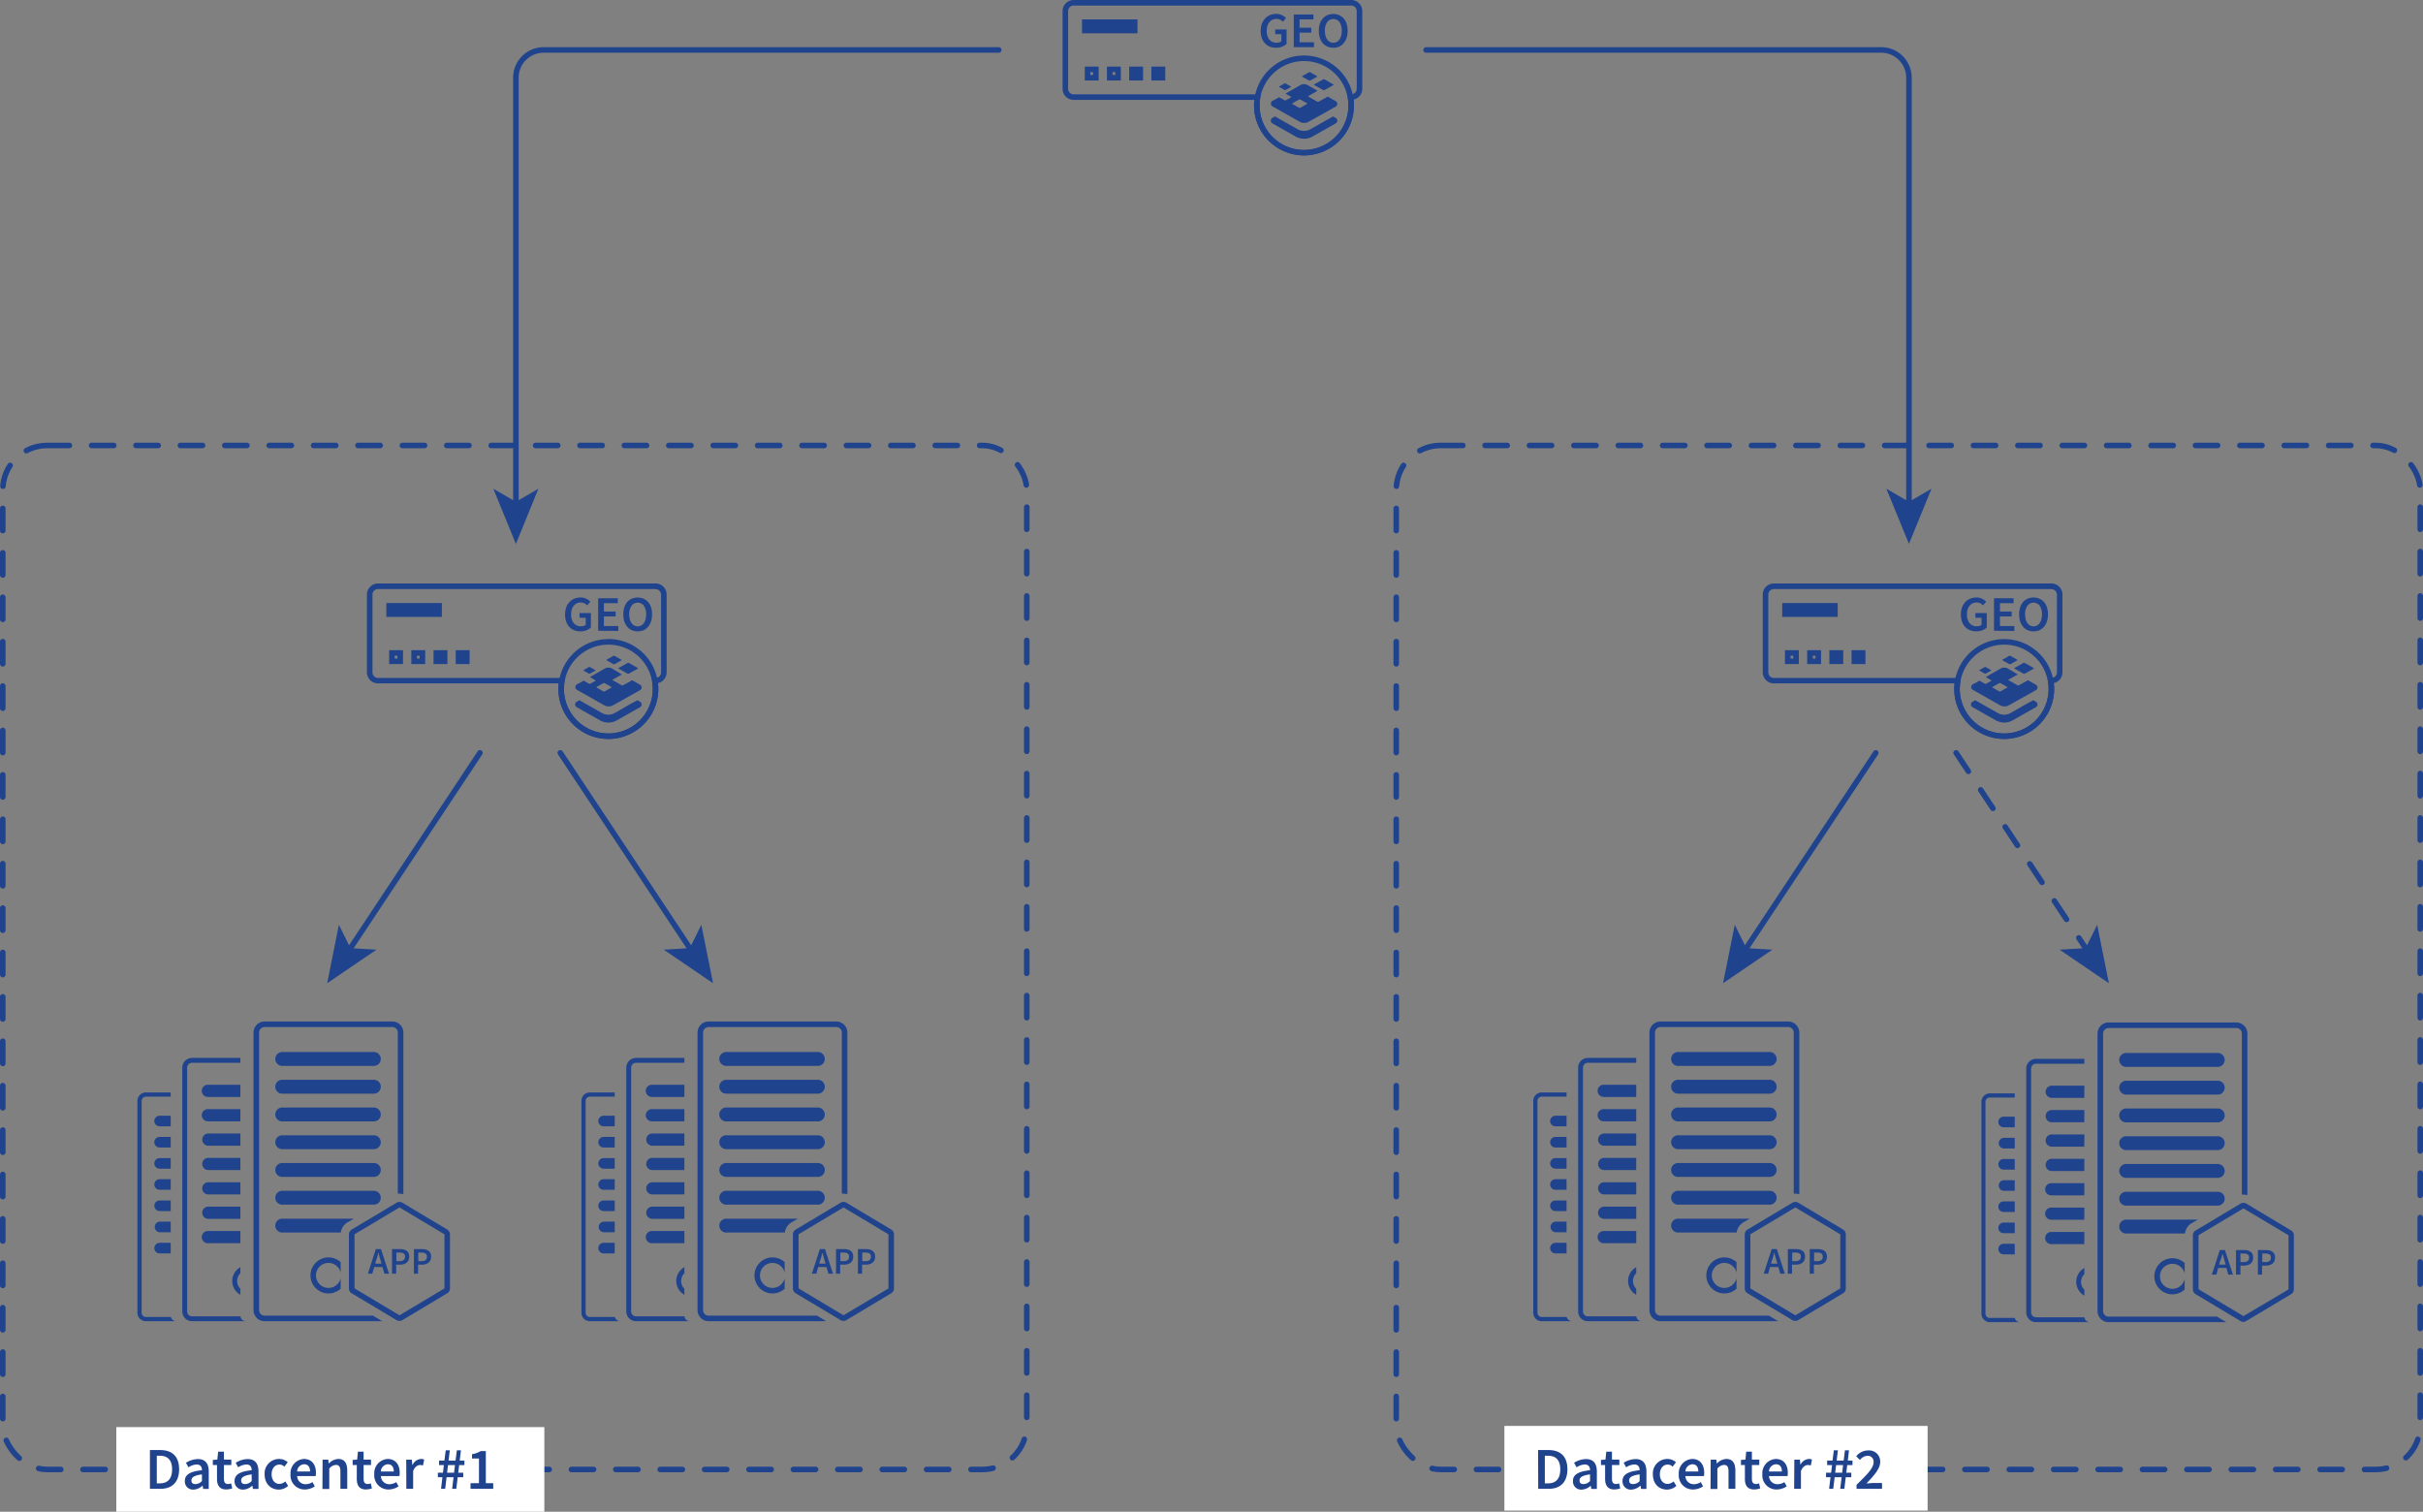 <?xml version="1.0" encoding="UTF-8"?>
<svg xmlns="http://www.w3.org/2000/svg" id="a2daff5d-9e09-4ce9-b41a-f903ebe71ca8" viewBox="0 0 654.86 408.57">
  <rect x="0" y="0" width="654.86" height="408.57" fill="#808080" stroke="none"/>
  <defs>
    <style>
      .b604a828-e58f-467b-8c4a-8f86d732217d{fill:#20438e}.a06f9a31-fc17-4e00-9454-208750e14c48,.eda90588-eafb-490c-8fd5-f24dd9cd9bfb{fill:none;stroke:#20438e;stroke-linecap:round;stroke-miterlimit:10;stroke-width:1.5px}.eda90588-eafb-490c-8fd5-f24dd9cd9bfb{stroke-dasharray:6 6}.b6418f8f-dd9b-46a3-8f9c-b55fc9bc127a{fill:#fff}
    </style>
  </defs>
  <g id="e5f2b326-6595-428a-bf0a-43932e8d333b">
    <path class="b604a828-e58f-467b-8c4a-8f86d732217d" d="M396.91 116.81v.75h-.75v-.75h.75m1.5-1.5h-3.75v3.75h3.75v-3.75Z" transform="translate(-101.48 -97.31)"></path>
    <path class="b604a828-e58f-467b-8c4a-8f86d732217d" d="M311.18 18h3.75v3.75h-3.75zM292.43 5.25h15V9h-15zM305.18 18h3.75v3.75h-3.75z"></path>
    <path class="b604a828-e58f-467b-8c4a-8f86d732217d" d="M402.91 116.81v.75h-.75v-.75h.75m1.5-1.5h-3.75v3.75h3.75v-3.75Z" transform="translate(-101.48 -97.31)"></path>
    <path class="b604a828-e58f-467b-8c4a-8f86d732217d" d="M466.66 98.81a1.5 1.5 0 0 1 1.5 1.5v21a1.52 1.52 0 0 1-1.18 1.46l-1.32.29.16 1.35a12 12 0 1 1-23.91 1.4 10.66 10.66 0 0 1 .08-1.34l.18-1.66h-50.51a1.5 1.5 0 0 1-1.5-1.5v-21a1.5 1.5 0 0 1 1.5-1.5h75m0-1.5h-75a3 3 0 0 0-3 3v21a3 3 0 0 0 3 3h48.83a14.76 14.76 0 0 0-.08 1.5 13.5 13.5 0 0 0 27 0 13.67 13.67 0 0 0-.1-1.58 3 3 0 0 0 2.35-2.92v-21a3 3 0 0 0-3-3Z" transform="translate(-101.48 -97.31)"></path>
    <path class="b604a828-e58f-467b-8c4a-8f86d732217d" d="m459.73 129.92-4.08 2.31a3.56 3.56 0 0 1-3.49 0l-4.08-2.31-2-1.15-.73.42a.84.84 0 0 0 0 1.45l6.28 3.56a4.66 4.66 0 0 0 4.6 0l6.28-3.56a.84.84 0 0 0 0-1.45l-.74-.42ZM459.47 118.77a.39.39 0 0 0-.39 0l-2.08 1.16-.33.19a.09.09 0 0 0 0 .17l.3.17 2.1 1.18a.39.39 0 0 0 .39 0l2.39-1.34a.09.09 0 0 0 0-.17Z" transform="translate(-101.48 -97.31)"></path>
    <path class="b604a828-e58f-467b-8c4a-8f86d732217d" d="m462.47 124.64-2.13-1.23-2.46 1.37a.37.37 0 0 1-.38 0l-2.1-1.18-.3-.17a.1.1 0 0 1 0-.17l.33-.19 2.14-1.22-2.67-1.53a2 2 0 0 0-2 0l-4 2.29 1.48.85a.1.1 0 0 1 0 .18l-1.36.76a.42.42 0 0 1-.38 0l-1.24-.7-.21-.12-1.32.75h-.07l-.4.23a.87.87 0 0 0 0 1.51l.28.15 7.06 4a2.46 2.46 0 0 0 2.42 0l7.35-4.11a.86.86 0 0 0-.04-1.47Zm-9.53 1.78a.39.39 0 0 1-.39 0l-1.6-.9-.2-.11a.11.11 0 0 1 0-.18l.23-.12 1.56-.89a.41.41 0 0 1 .39 0l1.8 1a.1.1 0 0 1 0 .17ZM455.61 116.86a.39.39 0 0 0-.39 0l-1.56.88-.23.13a.1.1 0 0 0 0 .17l.2.11 1.6.91a.39.39 0 0 0 .39 0l1.8-1a.1.1 0 0 0 0-.17ZM448.59 119.89l-1.36.77a.11.11 0 0 0 0 .18l1.37.76a.37.37 0 0 0 .38 0l1.36-.76a.09.09 0 0 0 0-.17l-1.36-.78a.39.39 0 0 0-.39 0Z" transform="translate(-101.48 -97.31)"></path>
    <path class="b604a828-e58f-467b-8c4a-8f86d732217d" d="M453.91 113.81a12 12 0 1 1-12 12 12 12 0 0 1 12-12m0-1.5a13.5 13.5 0 1 0 13.5 13.5 13.49 13.49 0 0 0-13.5-13.5Z" transform="translate(-101.48 -97.31)"></path>
  </g>
  <path class="b604a828-e58f-467b-8c4a-8f86d732217d" d="M446.36 110.22a4.48 4.48 0 0 1-1.65-.3 3.58 3.58 0 0 1-1.32-.87 3.86 3.86 0 0 1-.87-1.44 5.52 5.52 0 0 1-.31-1.94 5.37 5.37 0 0 1 .32-1.94 4.47 4.47 0 0 1 .88-1.45 3.78 3.78 0 0 1 1.33-.9 4.24 4.24 0 0 1 1.64-.31 3.41 3.41 0 0 1 1.6.34 4.29 4.29 0 0 1 1.07.78l-.84 1a3.15 3.15 0 0 0-.75-.55 2.1 2.1 0 0 0-1-.22 2.5 2.5 0 0 0-1.07.22 2.23 2.23 0 0 0-.82.64 3 3 0 0 0-.54 1 4.61 4.61 0 0 0-.19 1.34 3.73 3.73 0 0 0 .68 2.37 2.44 2.44 0 0 0 2 .86 2.84 2.84 0 0 0 .72-.1 1.45 1.45 0 0 0 .55-.3v-1.9h-1.67v-1.28h3.08v3.89a3.8 3.8 0 0 1-1.19.75 4.28 4.28 0 0 1-1.65.31ZM451.14 110.06v-8.83h5.32v1.32h-3.75v2.26h3.17v1.32h-3.17v2.6h3.89v1.33ZM461.83 110.22a3.83 3.83 0 0 1-1.57-.32 3.27 3.27 0 0 1-1.26-.9 4.15 4.15 0 0 1-.8-1.45 6.72 6.72 0 0 1 0-3.84 4 4 0 0 1 .8-1.42 3.3 3.3 0 0 1 1.23-.89 4.16 4.16 0 0 1 3.15 0 3.42 3.42 0 0 1 1.24.89 4 4 0 0 1 .8 1.42 6.5 6.5 0 0 1 0 3.84 4.15 4.15 0 0 1-.8 1.45 3.38 3.38 0 0 1-1.24.92 3.84 3.84 0 0 1-1.55.3Zm0-1.36a2 2 0 0 0 .95-.23 2.15 2.15 0 0 0 .72-.66 3.18 3.18 0 0 0 .45-1 5.09 5.09 0 0 0 .17-1.35 3.91 3.91 0 0 0-.62-2.33 2.07 2.07 0 0 0-3.33 0 3.91 3.91 0 0 0-.62 2.33 5.09 5.09 0 0 0 .17 1.35 3.18 3.18 0 0 0 .45 1 2.15 2.15 0 0 0 .72.66 2 2 0 0 0 .94.23Z" transform="translate(-101.48 -97.31)"></path>
  <path class="a06f9a31-fc17-4e00-9454-208750e14c48" d="M371.41 110.81h-123a7.5 7.5 0 0 0-7.5 7.5v115.41" transform="translate(-101.48 -97.31)"></path>
  <path class="b604a828-e58f-467b-8c4a-8f86d732217d" d="m139.43 147-6.1-14.92 6.1 3.54 6.09-3.54-6.09 14.92z"></path>
  <path class="a06f9a31-fc17-4e00-9454-208750e14c48" d="M486.91 110.81h123a7.5 7.5 0 0 1 7.5 7.5v115.41" transform="translate(-101.48 -97.31)"></path>
  <path class="b604a828-e58f-467b-8c4a-8f86d732217d" d="m515.93 147-6.1-14.92 6.1 3.54 6.09-3.54-6.09 14.92z"></path>
  <g id="f6b5ca89-cd41-404f-943c-a8973b9ceef9">
    <path class="b604a828-e58f-467b-8c4a-8f86d732217d" d="M208.9 274.53v.75h-.75v-.75h.75m1.5-1.5h-3.75v3.75h3.75V273Z" transform="translate(-101.48 -97.31)"></path>
    <path class="b604a828-e58f-467b-8c4a-8f86d732217d" d="M123.17 175.72h3.75v3.75h-3.75zM104.42 162.97h15v3.75h-15zM117.17 175.72h3.75v3.75h-3.75z"></path>
    <path class="b604a828-e58f-467b-8c4a-8f86d732217d" d="M214.9 274.53v.75h-.75v-.75h.75m1.5-1.5h-3.75v3.75h3.75V273Z" transform="translate(-101.48 -97.31)"></path>
    <path class="b604a828-e58f-467b-8c4a-8f86d732217d" d="M278.65 256.53a1.5 1.5 0 0 1 1.5 1.5v21a1.5 1.5 0 0 1-1.18 1.46l-1.32.3.16 1.34a12.24 12.24 0 0 1 .09 1.4 12 12 0 0 1-24 0 10.51 10.51 0 0 1 .08-1.33l.18-1.67h-50.51a1.5 1.5 0 0 1-1.5-1.5V258a1.5 1.5 0 0 1 1.5-1.5h75m0-1.5h-75a3 3 0 0 0-3 3v21a3 3 0 0 0 3 3h48.84a12.58 12.58 0 0 0-.09 1.5 13.5 13.5 0 0 0 27 0 13.64 13.64 0 0 0-.1-1.57 3 3 0 0 0 2.35-2.93v-21a3 3 0 0 0-3-3Z" transform="translate(-101.48 -97.31)"></path>
    <path class="b604a828-e58f-467b-8c4a-8f86d732217d" d="m271.73 287.64-4.09 2.36a3.51 3.51 0 0 1-3.49 0l-4.08-2.31-2-1.14-.74.42a.84.84 0 0 0 0 1.45l6.28 3.56a4.66 4.66 0 0 0 4.6 0l6.28-3.56a.84.84 0 0 0 0-1.45l-.74-.42ZM271.46 276.49a.39.39 0 0 0-.39 0l-2.07 1.16-.33.18a.1.1 0 0 0 0 .17l.29.17 2.1 1.19a.39.39 0 0 0 .39 0l2.4-1.34a.11.11 0 0 0 0-.18Z" transform="translate(-101.48 -97.31)"></path>
    <path class="b604a828-e58f-467b-8c4a-8f86d732217d" d="m274.47 282.36-2.14-1.22-2.45 1.37a.39.39 0 0 1-.39 0l-2.1-1.19-.3-.16a.1.1 0 0 1 0-.18l.33-.18 2.14-1.22-2.65-1.58a2 2 0 0 0-2 0l-4 2.3 1.49.85a.1.1 0 0 1 0 .17l-1.36.76a.37.37 0 0 1-.38 0l-1.24-.7-.21-.11-1.32.75h-.07l-.4.22a.87.87 0 0 0 0 1.51l.29.16 7.05 4a2.48 2.48 0 0 0 2.42 0l7.35-4.11a.86.86 0 0 0-.06-1.44Zm-9.54 1.79a.39.39 0 0 1-.39 0l-1.6-.91-.19-.11a.09.09 0 0 1 0-.17l.22-.13 1.56-.88a.39.39 0 0 1 .39 0l1.8 1a.09.09 0 0 1 0 .17ZM267.6 274.58a.45.45 0 0 0-.39 0l-1.55.89-.22.12a.1.1 0 0 0 0 .18l.19.11 1.6.9a.39.39 0 0 0 .39 0l1.8-1a.09.09 0 0 0 0-.17ZM260.59 277.62l-1.36.77a.1.1 0 0 0 0 .17l1.36.77a.37.37 0 0 0 .38 0l1.36-.76a.1.1 0 0 0 0-.17l-1.36-.78a.39.39 0 0 0-.38 0Z" transform="translate(-101.48 -97.31)"></path>
    <path class="b604a828-e58f-467b-8c4a-8f86d732217d" d="M265.9 271.53a12 12 0 1 1-12 12 12 12 0 0 1 12-12m0-1.5a13.5 13.5 0 1 0 13.5 13.5A13.5 13.5 0 0 0 265.9 270Z" transform="translate(-101.48 -97.31)"></path>
  </g>
  <path class="a06f9a31-fc17-4e00-9454-208750e14c48" d="M129.72 203.47 94.28 256.9"></path>
  <path class="b604a828-e58f-467b-8c4a-8f86d732217d" d="m88.43 265.73 3.16-15.81 3.13 6.32 7.04.42-13.33 9.07z"></path>
  <path class="b604a828-e58f-467b-8c4a-8f86d732217d" d="M166.45 390.47h-8.79a1.65 1.65 0 0 0 0 3.3h8.79ZM166.45 397.06h-8.79a1.65 1.65 0 0 0 0 3.3h8.79ZM166.45 403.65h-8.79a1.65 1.65 0 0 0 0 3.29h8.79ZM166.45 410.24h-8.79a1.65 1.65 0 0 0 0 3.29h8.79ZM166.45 416.83h-8.79a1.65 1.65 0 0 0 0 3.29h8.79ZM166.45 423.42h-8.79a1.65 1.65 0 0 0 0 3.29h8.79ZM166.45 430h-8.79a1.65 1.65 0 0 0 0 3.3h8.79ZM147.62 398.85h-3a1.43 1.43 0 1 0 0 2.86h3ZM147.62 404.57h-3a1.43 1.43 0 0 0 0 2.86h3ZM147.62 410.3h-3a1.43 1.43 0 0 0 0 2.86h3ZM147.62 416h-3a1.43 1.43 0 1 0 0 2.86h3ZM147.62 421.75h-3a1.43 1.43 0 1 0 0 2.86h3ZM147.62 427.47h-3a1.44 1.44 0 0 0 0 2.87h3Z" transform="translate(-101.48 -97.31)"></path>
  <path class="b604a828-e58f-467b-8c4a-8f86d732217d" d="M147.67 453.24h-6.76a1.16 1.16 0 0 1-1.15-1.15v-57.25a1.16 1.16 0 0 1 1.15-1.15h6.71v-1.14h-6.71a2.28 2.28 0 0 0-2.29 2.29v57.25a2.28 2.28 0 0 0 2.29 2.29h8.21a1.5 1.5 0 0 1-1.45-1.14ZM166.47 453.07h-13.09a1.33 1.33 0 0 1-1.32-1.32v-65.89a1.33 1.33 0 0 1 1.32-1.32h13.07v-1.32h-13.07a2.64 2.64 0 0 0-2.63 2.64v65.89a2.63 2.63 0 0 0 2.63 2.63H168a1.49 1.49 0 0 1-1.53-1.31Z" transform="translate(-101.48 -97.31)"></path>
  <path class="b604a828-e58f-467b-8c4a-8f86d732217d" d="M166.45 445.62a3 3 0 0 1 0-4.22v-1.63a4.28 4.28 0 0 0 0 7.48ZM147.62 433.2h-3a1.43 1.43 0 0 0 0 2.86h3Z" transform="translate(-101.48 -97.31)"></path>
  <g id="e189bf48-50ac-44cb-86bf-71862b2ba567">
    <path class="b604a828-e58f-467b-8c4a-8f86d732217d" d="M202.65 415.38H177.9a1.88 1.88 0 1 1 0-3.75h24.75a1.88 1.88 0 0 1 0 3.75ZM202.65 422.88H177.9a1.88 1.88 0 1 1 0-3.75h24.75a1.88 1.88 0 0 1 0 3.75ZM202.65 407.88H177.9a1.88 1.88 0 1 1 0-3.75h24.75a1.88 1.88 0 0 1 0 3.75ZM202.65 400.38H177.9a1.88 1.88 0 1 1 0-3.75h24.75a1.88 1.88 0 0 1 0 3.75ZM202.65 392.88H177.9a1.88 1.88 0 1 1 0-3.75h24.75a1.88 1.88 0 0 1 0 3.75ZM202.65 385.38H177.9a1.88 1.88 0 1 1 0-3.75h24.75a1.88 1.88 0 0 1 0 3.75Z" transform="translate(-101.48 -97.31)"></path>
  </g>
  <path class="b604a828-e58f-467b-8c4a-8f86d732217d" d="m209.46 423.63 12.14 7.27v14.62l-12.15 7.26-12.15-7.27v-14.62l12.14-7.25m0-1.5a1.56 1.56 0 0 0-.78.22l-12.14 7.25a1.54 1.54 0 0 0-.74 1.31v14.61a1.51 1.51 0 0 0 .74 1.3l12.14 7.26a1.55 1.55 0 0 0 1.56 0l12.13-7.26a1.51 1.51 0 0 0 .74-1.3v-14.62a1.54 1.54 0 0 0-.74-1.31l-12.13-7.25a1.56 1.56 0 0 0-.78-.22Z" transform="translate(-101.48 -97.31)"></path>
  <path class="b604a828-e58f-467b-8c4a-8f86d732217d" d="m200.9 441.54 2.16-6.65h1.39l2.16 6.65h-1.24l-.52-1.8h-2.24l-.51 1.8Zm2.22-3.54-.23.81h1.7l-.24-.81c-.1-.35-.21-.72-.31-1.09s-.19-.74-.29-1.11c-.09.38-.19.75-.28 1.12s-.24.73-.35 1.08ZM207.43 441.54v-6.65h2.1a4.64 4.64 0 0 1 1 .1 2.1 2.1 0 0 1 .82.35 1.65 1.65 0 0 1 .54.63 2.55 2.55 0 0 1 0 1.93 2 2 0 0 1-.53.67 2.2 2.2 0 0 1-.81.4 3.56 3.56 0 0 1-1 .13h-1v2.44Zm1.18-3.39h.87c1 0 1.46-.4 1.46-1.21a.93.93 0 0 0-.38-.87 2.12 2.12 0 0 0-1.12-.24h-.83ZM213.35 441.54v-6.65h2.1a4.77 4.77 0 0 1 1 .1 2.17 2.17 0 0 1 .82.35 1.65 1.65 0 0 1 .54.63 2.55 2.55 0 0 1 0 1.93 1.86 1.86 0 0 1-.54.67 2.08 2.08 0 0 1-.8.4 3.56 3.56 0 0 1-1 .13h-1v2.44Zm1.18-3.39h.87c1 0 1.46-.4 1.46-1.21a1 1 0 0 0-.38-.87 2.12 2.12 0 0 0-1.12-.24h-.83Z" transform="translate(-101.48 -97.31)"></path>
  <path class="b604a828-e58f-467b-8c4a-8f86d732217d" d="M202.3 452.88H173a1.5 1.5 0 0 1-1.5-1.5v-75a1.5 1.5 0 0 1 1.5-1.5h34.5a1.5 1.5 0 0 1 1.5 1.5v43.53h.44a3.78 3.78 0 0 1 1.06.16v-43.69a3 3 0 0 0-3-3H173a3 3 0 0 0-3 3v75a3 3 0 0 0 3 3h31.79Z" transform="translate(-101.48 -97.31)"></path>
  <path class="b604a828-e58f-467b-8c4a-8f86d732217d" d="m195.39 427.67 1.74-1H177.9a1.88 1.88 0 1 0 0 3.75h15.69a3.82 3.82 0 0 1 1.8-2.75ZM193.55 445.52v-2.76a3.38 3.38 0 1 1 0-1.51v-2.84a4.87 4.87 0 1 0 0 7.19s0-.06 0-.08ZM286.45 390.47h-8.79a1.65 1.65 0 0 0 0 3.3h8.79ZM286.45 397.06h-8.79a1.65 1.65 0 0 0 0 3.3h8.79ZM286.45 403.65h-8.79a1.65 1.65 0 0 0 0 3.29h8.79ZM286.45 410.24h-8.79a1.65 1.65 0 0 0 0 3.29h8.79ZM286.45 416.83h-8.79a1.65 1.65 0 0 0 0 3.29h8.79ZM286.45 423.42h-8.79a1.65 1.65 0 0 0 0 3.29h8.79ZM286.45 430h-8.79a1.65 1.65 0 0 0 0 3.3h8.79ZM267.62 398.85h-3a1.43 1.43 0 0 0 0 2.86h3ZM267.62 404.57h-3a1.43 1.43 0 0 0 0 2.86h3ZM267.62 410.3h-3a1.43 1.43 0 0 0 0 2.86h3ZM267.62 416h-3a1.43 1.43 0 1 0 0 2.86h3ZM267.62 421.75h-3a1.43 1.43 0 1 0 0 2.86h3ZM267.62 427.47h-3a1.44 1.44 0 0 0 0 2.87h3Z" transform="translate(-101.48 -97.31)"></path>
  <path class="b604a828-e58f-467b-8c4a-8f86d732217d" d="M267.67 453.24h-6.76a1.16 1.16 0 0 1-1.15-1.15v-57.25a1.16 1.16 0 0 1 1.15-1.15h6.71v-1.14h-6.71a2.28 2.28 0 0 0-2.29 2.29v57.25a2.28 2.28 0 0 0 2.29 2.29h8.21a1.5 1.5 0 0 1-1.45-1.14ZM286.47 453.07h-13.09a1.33 1.33 0 0 1-1.32-1.32v-65.89a1.33 1.33 0 0 1 1.32-1.32h13.07v-1.32h-13.07a2.64 2.64 0 0 0-2.63 2.64v65.89a2.63 2.63 0 0 0 2.63 2.63H288a1.49 1.49 0 0 1-1.53-1.31Z" transform="translate(-101.48 -97.31)"></path>
  <path class="b604a828-e58f-467b-8c4a-8f86d732217d" d="M286.45 445.62a3 3 0 0 1 0-4.22v-1.63a4.28 4.28 0 0 0 0 7.48ZM267.62 433.2h-3a1.43 1.43 0 0 0 0 2.86h3Z" transform="translate(-101.48 -97.31)"></path>
  <g id="e2179961-a939-4250-991c-0ea0d56d039e">
    <path class="b604a828-e58f-467b-8c4a-8f86d732217d" d="M322.65 415.38H297.9a1.88 1.88 0 1 1 0-3.75h24.75a1.88 1.88 0 0 1 0 3.75ZM322.65 422.88H297.9a1.88 1.88 0 1 1 0-3.75h24.75a1.88 1.88 0 0 1 0 3.75ZM322.65 407.88H297.9a1.88 1.88 0 1 1 0-3.75h24.75a1.88 1.88 0 0 1 0 3.75ZM322.65 400.38H297.9a1.88 1.88 0 1 1 0-3.75h24.75a1.88 1.88 0 0 1 0 3.75ZM322.65 392.88H297.9a1.88 1.88 0 1 1 0-3.75h24.75a1.88 1.88 0 0 1 0 3.75ZM322.65 385.38H297.9a1.88 1.88 0 1 1 0-3.75h24.75a1.88 1.88 0 0 1 0 3.75Z" transform="translate(-101.48 -97.31)"></path>
  </g>
  <path class="b604a828-e58f-467b-8c4a-8f86d732217d" d="m329.46 423.63 12.14 7.27v14.62l-12.15 7.26-12.15-7.27v-14.62l12.14-7.25m0-1.5a1.56 1.56 0 0 0-.78.22l-12.14 7.25a1.54 1.54 0 0 0-.74 1.31v14.61a1.51 1.51 0 0 0 .74 1.3l12.14 7.26a1.55 1.55 0 0 0 1.56 0l12.13-7.26a1.51 1.51 0 0 0 .74-1.3v-14.62a1.54 1.54 0 0 0-.74-1.31l-12.13-7.25a1.56 1.56 0 0 0-.78-.22Z" transform="translate(-101.48 -97.31)"></path>
  <path class="b604a828-e58f-467b-8c4a-8f86d732217d" d="m320.9 441.54 2.16-6.65h1.39l2.16 6.65h-1.24l-.52-1.8h-2.24l-.51 1.8Zm2.22-3.54-.23.81h1.7l-.24-.81c-.1-.35-.21-.72-.31-1.09s-.19-.74-.29-1.11c-.09.38-.19.75-.28 1.12s-.24.73-.35 1.08ZM327.43 441.54v-6.65h2.1a4.64 4.64 0 0 1 1 .1 2.1 2.1 0 0 1 .82.35 1.65 1.65 0 0 1 .54.63 2.55 2.55 0 0 1 0 1.93 2 2 0 0 1-.53.67 2.2 2.2 0 0 1-.81.4 3.56 3.56 0 0 1-1 .13h-1v2.44Zm1.18-3.39h.87c1 0 1.46-.4 1.46-1.21a.93.93 0 0 0-.38-.87 2.12 2.12 0 0 0-1.12-.24h-.83ZM333.35 441.54v-6.65h2.1a4.77 4.77 0 0 1 1 .1 2.17 2.17 0 0 1 .82.35 1.65 1.65 0 0 1 .54.63 2.55 2.55 0 0 1 0 1.93 1.86 1.86 0 0 1-.54.67 2.08 2.08 0 0 1-.8.4 3.56 3.56 0 0 1-1 .13h-1v2.44Zm1.18-3.39h.87c1 0 1.46-.4 1.46-1.21a1 1 0 0 0-.38-.87 2.12 2.12 0 0 0-1.12-.24h-.83Z" transform="translate(-101.48 -97.31)"></path>
  <path class="b604a828-e58f-467b-8c4a-8f86d732217d" d="M322.3 452.88H293a1.5 1.5 0 0 1-1.5-1.5v-75a1.5 1.5 0 0 1 1.5-1.5h34.5a1.5 1.5 0 0 1 1.5 1.5v43.53h.44a3.78 3.78 0 0 1 1.06.16v-43.69a3 3 0 0 0-3-3H293a3 3 0 0 0-3 3v75a3 3 0 0 0 3 3h31.79Z" transform="translate(-101.48 -97.31)"></path>
  <path class="b604a828-e58f-467b-8c4a-8f86d732217d" d="m315.39 427.67 1.74-1H297.9a1.88 1.88 0 1 0 0 3.75h15.69a3.82 3.82 0 0 1 1.8-2.75ZM313.55 445.52v-2.76a3.38 3.38 0 1 1 0-1.51v-2.84a4.87 4.87 0 1 0 0 7.19s0-.06 0-.08ZM258.36 267.94a4.49 4.49 0 0 1-1.66-.29 3.6 3.6 0 0 1-1.32-.88 4.1 4.1 0 0 1-.87-1.43 6.13 6.13 0 0 1 0-3.88 4.22 4.22 0 0 1 .89-1.45 3.68 3.68 0 0 1 1.32-.91 4.47 4.47 0 0 1 1.64-.31 3.41 3.41 0 0 1 1.6.35 4.09 4.09 0 0 1 1.07.77l-.83 1a4 4 0 0 0-.75-.54 2.16 2.16 0 0 0-1-.22 2.5 2.5 0 0 0-1.07.22 2.4 2.4 0 0 0-.82.63 3 3 0 0 0-.54 1 4.55 4.55 0 0 0-.18 1.33 3.67 3.67 0 0 0 .68 2.37 2.39 2.39 0 0 0 2 .86 2.34 2.34 0 0 0 .71-.1 1.37 1.37 0 0 0 .55-.29v-1.9h-1.68V263h3.08v3.89a3.52 3.52 0 0 1-1.18.75 4.32 4.32 0 0 1-1.64.3ZM263.14 267.78V259h5.31v1.33h-3.75v2.25h3.17v1.32h-3.17v2.61h3.89v1.32ZM273.83 267.94a3.87 3.87 0 0 1-1.58-.31 3.38 3.38 0 0 1-1.23-.92 4.32 4.32 0 0 1-.8-1.45 6.08 6.08 0 0 1-.28-1.93 6 6 0 0 1 .28-1.91A4.22 4.22 0 0 1 271 260a3.54 3.54 0 0 1 1.23-.89 4.18 4.18 0 0 1 3.16 0 3.63 3.63 0 0 1 1.23.89 4.08 4.08 0 0 1 .81 1.43 6 6 0 0 1 .28 1.91 6.08 6.08 0 0 1-.28 1.93 4.17 4.17 0 0 1-.81 1.45 3.46 3.46 0 0 1-1.23.92 3.91 3.91 0 0 1-1.56.3Zm0-1.36a1.85 1.85 0 0 0 .94-.23 2.12 2.12 0 0 0 .72-.65 3.36 3.36 0 0 0 .46-1 5.08 5.08 0 0 0 .16-1.34 4 4 0 0 0-.61-2.33 2.08 2.08 0 0 0-3.34 0 3.89 3.89 0 0 0-.61 2.33 5.08 5.08 0 0 0 .16 1.34 3.36 3.36 0 0 0 .46 1 2.09 2.09 0 0 0 .71.65 1.88 1.88 0 0 0 .95.23Z" transform="translate(-101.48 -97.31)"></path>
  <path class="a06f9a31-fc17-4e00-9454-208750e14c48" d="m151.43 203.47 35.43 53.43"></path>
  <path class="b604a828-e58f-467b-8c4a-8f86d732217d" d="m192.72 265.73-13.33-9.07 7.04-.42 3.12-6.32 3.17 15.81z"></path>
  <g id="f7fbe074-63de-482d-9ba2-af3a9d0b9d90">
    <path class="b604a828-e58f-467b-8c4a-8f86d732217d" d="M586.15 274.53v.75h-.75v-.75h.75m1.5-1.5h-3.75v3.75h3.75V273Z" transform="translate(-101.48 -97.31)"></path>
    <path class="b604a828-e58f-467b-8c4a-8f86d732217d" d="M500.42 175.72h3.75v3.75h-3.75zM481.67 162.97h15v3.75h-15zM494.42 175.72h3.75v3.75h-3.75z"></path>
    <path class="b604a828-e58f-467b-8c4a-8f86d732217d" d="M592.15 274.53v.75h-.75v-.75h.75m1.5-1.5h-3.75v3.75h3.75V273Z" transform="translate(-101.48 -97.31)"></path>
    <path class="b604a828-e58f-467b-8c4a-8f86d732217d" d="M655.9 256.53a1.5 1.5 0 0 1 1.5 1.5v21a1.5 1.5 0 0 1-1.18 1.46l-1.32.3.16 1.34a12.24 12.24 0 0 1 .09 1.4 12 12 0 0 1-24 0 10.51 10.51 0 0 1 .08-1.33l.18-1.67H580.9a1.5 1.5 0 0 1-1.5-1.5V258a1.5 1.5 0 0 1 1.5-1.5h75m0-1.5h-75a3 3 0 0 0-3 3v21a3 3 0 0 0 3 3h48.84a12.58 12.58 0 0 0-.09 1.5 13.5 13.5 0 0 0 27 0 13.64 13.64 0 0 0-.1-1.57 3 3 0 0 0 2.35-2.93v-21a3 3 0 0 0-3-3Z" transform="translate(-101.48 -97.31)"></path>
    <path class="b604a828-e58f-467b-8c4a-8f86d732217d" d="m649 287.64-4.11 2.36a3.51 3.51 0 0 1-3.49 0l-4.08-2.31-2-1.14-.74.42a.84.84 0 0 0 0 1.45l6.28 3.56a4.66 4.66 0 0 0 4.6 0l6.28-3.56a.84.84 0 0 0 0-1.45l-.74-.42ZM648.71 276.49a.39.39 0 0 0-.39 0l-2.05 1.16-.33.18a.1.1 0 0 0 0 .17l.29.17 2.1 1.19a.39.39 0 0 0 .39 0l2.4-1.34a.11.11 0 0 0 0-.18Z" transform="translate(-101.48 -97.31)"></path>
    <path class="b604a828-e58f-467b-8c4a-8f86d732217d" d="m651.72 282.36-2.14-1.22-2.45 1.37a.39.39 0 0 1-.39 0l-2.1-1.19-.3-.16a.1.1 0 0 1 0-.18l.33-.18 2.14-1.22-2.65-1.58a2 2 0 0 0-2 0l-4 2.3 1.49.85a.1.1 0 0 1 0 .17l-1.36.76a.37.37 0 0 1-.38 0l-1.24-.7-.21-.11-1.32.75h-.07l-.4.22a.87.87 0 0 0 0 1.51l.29.16 7.05 4a2.48 2.48 0 0 0 2.42 0l7.35-4.11a.86.86 0 0 0-.06-1.44Zm-9.54 1.79a.39.39 0 0 1-.39 0l-1.6-.91-.19-.11a.09.09 0 0 1 0-.17l.22-.13 1.56-.88a.39.39 0 0 1 .39 0l1.8 1a.09.09 0 0 1 0 .17ZM644.85 274.58a.45.45 0 0 0-.39 0l-1.55.89-.22.12a.1.1 0 0 0 0 .18l.19.11 1.6.9a.39.39 0 0 0 .39 0l1.8-1a.09.09 0 0 0 0-.17ZM637.84 277.62l-1.36.77a.1.1 0 0 0 0 .17l1.36.77a.37.37 0 0 0 .38 0l1.36-.76a.1.1 0 0 0 0-.17l-1.36-.78a.39.39 0 0 0-.38 0Z" transform="translate(-101.48 -97.31)"></path>
    <path class="b604a828-e58f-467b-8c4a-8f86d732217d" d="M643.15 271.53a12 12 0 1 1-12 12 12 12 0 0 1 12-12m0-1.5a13.5 13.5 0 1 0 13.5 13.5 13.5 13.5 0 0 0-13.5-13.5Z" transform="translate(-101.48 -97.31)"></path>
  </g>
  <path class="a06f9a31-fc17-4e00-9454-208750e14c48" d="m506.97 203.47-35.44 53.43"></path>
  <path class="b604a828-e58f-467b-8c4a-8f86d732217d" d="m465.68 265.73 3.17-15.81 3.12 6.32 7.04.42-13.33 9.07z"></path>
  <path class="b604a828-e58f-467b-8c4a-8f86d732217d" d="M543.7 390.47h-8.79a1.65 1.65 0 0 0 0 3.3h8.79ZM543.7 397.06h-8.79a1.65 1.65 0 0 0 0 3.3h8.79ZM543.7 403.65h-8.79a1.65 1.65 0 0 0 0 3.29h8.79ZM543.7 410.24h-8.79a1.65 1.65 0 0 0 0 3.29h8.79ZM543.7 416.83h-8.79a1.65 1.65 0 0 0 0 3.29h8.79ZM543.7 423.42h-8.79a1.65 1.65 0 0 0 0 3.29h8.79ZM543.7 430h-8.79a1.65 1.65 0 0 0 0 3.3h8.79ZM524.87 398.85h-3a1.43 1.43 0 1 0 0 2.86h3ZM524.87 404.57h-3a1.43 1.43 0 1 0 0 2.86h3ZM524.87 410.3h-3a1.43 1.43 0 1 0 0 2.86h3ZM524.87 416h-3a1.43 1.43 0 1 0 0 2.86h3ZM524.87 421.75h-3a1.43 1.43 0 1 0 0 2.86h3ZM524.87 427.47h-3a1.44 1.44 0 0 0 0 2.87h3Z" transform="translate(-101.48 -97.31)"></path>
  <path class="b604a828-e58f-467b-8c4a-8f86d732217d" d="M524.92 453.24h-6.76a1.16 1.16 0 0 1-1.15-1.15v-57.25a1.16 1.16 0 0 1 1.15-1.15h6.71v-1.14h-6.71a2.28 2.28 0 0 0-2.29 2.29v57.25a2.28 2.28 0 0 0 2.29 2.29h8.21a1.5 1.5 0 0 1-1.45-1.14ZM543.72 453.07h-13.09a1.33 1.33 0 0 1-1.32-1.32v-65.89a1.33 1.33 0 0 1 1.32-1.32h13.07v-1.32h-13.07a2.64 2.64 0 0 0-2.63 2.64v65.89a2.63 2.63 0 0 0 2.63 2.63h14.57a1.49 1.49 0 0 1-1.48-1.31Z" transform="translate(-101.48 -97.31)"></path>
  <path class="b604a828-e58f-467b-8c4a-8f86d732217d" d="M543.7 445.62a3 3 0 0 1 0-4.22v-1.63a4.28 4.28 0 0 0 0 7.48ZM524.87 433.2h-3a1.43 1.43 0 1 0 0 2.86h3Z" transform="translate(-101.48 -97.31)"></path>
  <g id="ad30ce12-c598-4305-9101-b49bcfe8632d">
    <path class="b604a828-e58f-467b-8c4a-8f86d732217d" d="M579.9 415.38h-24.75a1.88 1.88 0 1 1 0-3.75h24.75a1.88 1.88 0 0 1 0 3.75ZM579.9 422.88h-24.75a1.88 1.88 0 1 1 0-3.75h24.75a1.88 1.88 0 0 1 0 3.75ZM579.9 407.88h-24.75a1.88 1.88 0 1 1 0-3.75h24.75a1.88 1.88 0 0 1 0 3.75ZM579.9 400.38h-24.75a1.88 1.88 0 1 1 0-3.75h24.75a1.88 1.88 0 0 1 0 3.75ZM579.9 392.88h-24.75a1.88 1.88 0 1 1 0-3.75h24.75a1.88 1.88 0 0 1 0 3.75ZM579.9 385.38h-24.75a1.88 1.88 0 1 1 0-3.75h24.75a1.88 1.88 0 0 1 0 3.75Z" transform="translate(-101.48 -97.31)"></path>
  </g>
  <path class="b604a828-e58f-467b-8c4a-8f86d732217d" d="m586.71 423.63 12.14 7.27v14.62l-12.15 7.26-12.15-7.27v-14.62l12.14-7.25m0-1.5a1.56 1.56 0 0 0-.78.22l-12.14 7.25a1.54 1.54 0 0 0-.74 1.31v14.61a1.51 1.51 0 0 0 .74 1.3l12.14 7.26a1.55 1.55 0 0 0 1.56 0l12.13-7.26a1.51 1.51 0 0 0 .74-1.3v-14.62a1.54 1.54 0 0 0-.74-1.31l-12.13-7.25a1.56 1.56 0 0 0-.78-.22Z" transform="translate(-101.48 -97.31)"></path>
  <path class="b604a828-e58f-467b-8c4a-8f86d732217d" d="m578.15 441.54 2.16-6.65h1.39l2.16 6.65h-1.24l-.52-1.8h-2.24l-.51 1.8Zm2.22-3.54-.23.81h1.7l-.24-.81c-.1-.35-.21-.72-.31-1.09s-.19-.74-.29-1.11c-.09.38-.19.75-.28 1.12s-.24.73-.35 1.08ZM584.68 441.54v-6.65h2.1a4.64 4.64 0 0 1 1 .1 2.1 2.1 0 0 1 .82.35 1.65 1.65 0 0 1 .54.63 2.55 2.55 0 0 1 0 1.93 2 2 0 0 1-.53.67 2.2 2.2 0 0 1-.81.4 3.56 3.56 0 0 1-1 .13h-1v2.44Zm1.18-3.39h.87c1 0 1.46-.4 1.46-1.21a.93.93 0 0 0-.38-.87 2.12 2.12 0 0 0-1.12-.24h-.83ZM590.6 441.54v-6.65h2.1a4.77 4.77 0 0 1 1 .1 2.17 2.17 0 0 1 .82.35 1.65 1.65 0 0 1 .54.63 2.55 2.55 0 0 1 0 1.93 1.86 1.86 0 0 1-.54.67 2.08 2.08 0 0 1-.8.4 3.56 3.56 0 0 1-1 .13h-1v2.44Zm1.18-3.39h.87c1 0 1.46-.4 1.46-1.21a1 1 0 0 0-.38-.87 2.12 2.12 0 0 0-1.12-.24h-.83Z" transform="translate(-101.48 -97.31)"></path>
  <path class="b604a828-e58f-467b-8c4a-8f86d732217d" d="M579.55 452.88h-29.28a1.5 1.5 0 0 1-1.5-1.5v-75a1.5 1.5 0 0 1 1.5-1.5h34.5a1.5 1.5 0 0 1 1.5 1.5v43.53h.44a3.78 3.78 0 0 1 1.06.16v-43.69a3 3 0 0 0-3-3h-34.5a3 3 0 0 0-3 3v75a3 3 0 0 0 3 3h31.79Z" transform="translate(-101.48 -97.31)"></path>
  <path class="b604a828-e58f-467b-8c4a-8f86d732217d" d="m572.64 427.67 1.74-1h-19.23a1.88 1.88 0 1 0 0 3.75h15.69a3.82 3.82 0 0 1 1.8-2.75ZM570.8 445.52v-2.76a3.38 3.38 0 1 1 0-1.51v-2.84a4.87 4.87 0 1 0 0 7.19s0-.06 0-.08ZM635.61 267.94a4.49 4.49 0 0 1-1.66-.29 3.6 3.6 0 0 1-1.32-.88 4.1 4.1 0 0 1-.87-1.43 6.13 6.13 0 0 1 0-3.88 4.22 4.22 0 0 1 .89-1.45 3.68 3.68 0 0 1 1.32-.91 4.47 4.47 0 0 1 1.64-.31 3.41 3.41 0 0 1 1.6.35 4.09 4.09 0 0 1 1.07.77l-.83 1a4 4 0 0 0-.75-.54 2.16 2.16 0 0 0-1-.22 2.5 2.5 0 0 0-1.07.22 2.4 2.4 0 0 0-.82.63 3 3 0 0 0-.54 1 4.55 4.55 0 0 0-.18 1.33 3.67 3.67 0 0 0 .68 2.37 2.39 2.39 0 0 0 2 .86 2.34 2.34 0 0 0 .71-.1 1.37 1.37 0 0 0 .55-.29v-1.9h-1.67V263h3.08v3.89a3.52 3.52 0 0 1-1.18.75 4.32 4.32 0 0 1-1.65.3ZM640.39 267.78V259h5.31v1.33H642v2.25h3.17v1.32H642v2.61h3.89v1.32ZM651.08 267.94a3.87 3.87 0 0 1-1.58-.31 3.38 3.38 0 0 1-1.23-.92 4.32 4.32 0 0 1-.8-1.45 6.08 6.08 0 0 1-.28-1.93 6 6 0 0 1 .28-1.91 4.22 4.22 0 0 1 .8-1.43 3.54 3.54 0 0 1 1.23-.89 4.18 4.18 0 0 1 3.16 0 3.63 3.63 0 0 1 1.23.89 4.08 4.08 0 0 1 .81 1.43 6 6 0 0 1 .28 1.91 6.08 6.08 0 0 1-.28 1.93 4.17 4.17 0 0 1-.81 1.45 3.46 3.46 0 0 1-1.23.92 3.91 3.91 0 0 1-1.58.31Zm0-1.36a1.85 1.85 0 0 0 .94-.23 2.12 2.12 0 0 0 .72-.65 3.36 3.36 0 0 0 .46-1 5.08 5.08 0 0 0 .16-1.34 4 4 0 0 0-.61-2.33 2.08 2.08 0 0 0-3.34 0 3.89 3.89 0 0 0-.61 2.33 5.08 5.08 0 0 0 .16 1.34 3.36 3.36 0 0 0 .46 1 2.09 2.09 0 0 0 .71.65 1.88 1.88 0 0 0 .95.23Z" transform="translate(-101.48 -97.31)"></path>
  <path class="eda90588-eafb-490c-8fd5-f24dd9cd9bfb" d="m528.68 203.47 35.43 53.43"></path>
  <path class="b604a828-e58f-467b-8c4a-8f86d732217d" d="m569.97 265.73-13.33-9.07 7.04-.42 3.12-6.32 3.17 15.81z"></path>
  <rect class="eda90588-eafb-490c-8fd5-f24dd9cd9bfb" height="276.75" rx="12" width="276.75" x="0.75" y="120.39"></rect>
  <rect class="eda90588-eafb-490c-8fd5-f24dd9cd9bfb" height="276.75" rx="12" width="276.75" x="377.36" y="120.39"></rect>
  <path class="b604a828-e58f-467b-8c4a-8f86d732217d" d="M664.82 390.72H656a1.65 1.65 0 1 0 0 3.3h8.79ZM664.82 397.31H656a1.65 1.65 0 1 0 0 3.3h8.79ZM664.82 403.9H656a1.65 1.65 0 1 0 0 3.3h8.79ZM664.82 410.49H656a1.65 1.65 0 1 0 0 3.3h8.79ZM664.82 417.08H656a1.65 1.65 0 1 0 0 3.29h8.79ZM664.82 423.67H656a1.65 1.65 0 1 0 0 3.29h8.79ZM664.82 430.26H656a1.65 1.65 0 1 0 0 3.29h8.79ZM646 399.1h-3a1.43 1.43 0 0 0 0 2.86h3ZM646 404.82h-3a1.44 1.44 0 0 0 0 2.87h3ZM646 410.55h-3a1.43 1.43 0 0 0 0 2.86h3ZM646 416.27h-3a1.44 1.44 0 0 0 0 2.87h3ZM646 422h-3a1.43 1.43 0 0 0 0 2.86h3ZM646 427.73h-3a1.43 1.43 0 0 0 0 2.86h3Z" transform="translate(-101.48 -97.31)"></path>
  <path class="b604a828-e58f-467b-8c4a-8f86d732217d" d="M646 453.49h-6.76a1.15 1.15 0 0 1-1.15-1.14v-57.26a1.16 1.16 0 0 1 1.15-1.15H646v-1.14h-6.71a2.3 2.3 0 0 0-2.29 2.29v57.26a2.3 2.3 0 0 0 2.29 2.29h8.21a1.5 1.5 0 0 1-1.5-1.15ZM664.84 453.32h-13.1a1.32 1.32 0 0 1-1.31-1.32v-65.89a1.31 1.31 0 0 1 1.31-1.31h13.08v-1.32h-13.08a2.63 2.63 0 0 0-2.63 2.63V452a2.64 2.64 0 0 0 2.63 2.64h14.58a1.49 1.49 0 0 1-1.48-1.32Z" transform="translate(-101.48 -97.31)"></path>
  <path class="b604a828-e58f-467b-8c4a-8f86d732217d" d="M664.82 445.87a2.93 2.93 0 0 1 0-4.21V440a4.28 4.28 0 0 0 0 7.48ZM646 433.45h-3a1.43 1.43 0 0 0 0 2.86h3Z" transform="translate(-101.48 -97.31)"></path>
  <g id="f98a6392-b1c2-4622-853b-f0d43e5b2649">
    <path class="b604a828-e58f-467b-8c4a-8f86d732217d" d="M701 415.64h-24.74a1.88 1.88 0 1 1 0-3.75H701a1.88 1.88 0 0 1 0 3.75ZM701 423.14h-24.74a1.88 1.88 0 1 1 0-3.75H701a1.88 1.88 0 0 1 0 3.75ZM701 408.14h-24.74a1.88 1.88 0 1 1 0-3.75H701a1.88 1.88 0 0 1 0 3.75ZM701 400.64h-24.74a1.88 1.88 0 1 1 0-3.75H701a1.88 1.88 0 0 1 0 3.75ZM701 393.14h-24.74a1.88 1.88 0 1 1 0-3.75H701a1.88 1.88 0 0 1 0 3.75ZM701 385.64h-24.74a1.88 1.88 0 1 1 0-3.75H701a1.88 1.88 0 0 1 0 3.75Z" transform="translate(-101.48 -97.31)"></path>
  </g>
  <path class="b604a828-e58f-467b-8c4a-8f86d732217d" d="m707.82 423.89 12.18 7.27v14.63L707.81 453l-12.14-7.27v-14.59l12.13-7.25m0-1.5a1.55 1.55 0 0 0-.78.21l-12.13 7.26a1.51 1.51 0 0 0-.74 1.3v14.61a1.51 1.51 0 0 0 .74 1.3l12.11 7.26a1.49 1.49 0 0 0 1.56 0l12.14-7.26a1.51 1.51 0 0 0 .74-1.3v-14.61a1.51 1.51 0 0 0-.74-1.3l-12.1-7.26a1.55 1.55 0 0 0-.78-.21Z" transform="translate(-101.48 -97.31)"></path>
  <path class="b604a828-e58f-467b-8c4a-8f86d732217d" d="m699.26 441.79 2.17-6.65h1.38l2.16 6.65h-1.24l-.52-1.8H701l-.52 1.8Zm2.23-3.54-.24.82H703l-.23-.82c-.11-.35-.22-.71-.31-1.09s-.2-.74-.29-1.1c-.1.37-.19.74-.29 1.11s-.29.73-.39 1.08ZM705.8 441.79v-6.65h2.09a4.64 4.64 0 0 1 1 .1 2.26 2.26 0 0 1 .82.35 1.65 1.65 0 0 1 .54.63 2.55 2.55 0 0 1 0 1.93 2 2 0 0 1-.53.68 2.18 2.18 0 0 1-.81.39 3.51 3.51 0 0 1-1 .13H707v2.44Zm1.2-3.39h.86c1 0 1.47-.4 1.47-1.21a.91.91 0 0 0-.39-.86 2.09 2.09 0 0 0-1.12-.24H707ZM711.72 441.79v-6.65h2.09a4.64 4.64 0 0 1 1 .1 2.26 2.26 0 0 1 .82.35 1.65 1.65 0 0 1 .54.63 2.55 2.55 0 0 1 0 1.93 2 2 0 0 1-.53.68 2.18 2.18 0 0 1-.81.39 3.56 3.56 0 0 1-1 .13h-1v2.44Zm1.18-3.39h.86c1 0 1.46-.4 1.46-1.21a.91.91 0 0 0-.38-.86 2.12 2.12 0 0 0-1.12-.24h-.82Z" transform="translate(-101.48 -97.31)"></path>
  <path class="b604a828-e58f-467b-8c4a-8f86d732217d" d="M700.66 453.14h-29.28a1.51 1.51 0 0 1-1.5-1.5v-75a1.5 1.5 0 0 1 1.5-1.5h34.5a1.5 1.5 0 0 1 1.5 1.5v43.53a3.25 3.25 0 0 1 .44 0 3.77 3.77 0 0 1 1.06.15v-43.68a3 3 0 0 0-3-3h-34.5a3 3 0 0 0-3 3v75a3 3 0 0 0 3 3h31.79Z" transform="translate(-101.48 -97.31)"></path>
  <path class="b604a828-e58f-467b-8c4a-8f86d732217d" d="m693.75 427.93 1.74-1h-19.23a1.88 1.88 0 1 0 0 3.75H692a3.77 3.77 0 0 1 1.75-2.75ZM691.92 445.77V443a3.38 3.38 0 1 1 0-1.51v-2.84a4.88 4.88 0 1 0 0 7.18Z" transform="translate(-101.48 -97.31)"></path>
  <path class="b6418f8f-dd9b-46a3-8f9c-b55fc9bc127a" d="M31.43 385.69h115.69v22.88H31.43z"></path>
  <path class="b604a828-e58f-467b-8c4a-8f86d732217d" d="M142 489.2h2.79c3.21 0 5.1 1.73 5.1 5.19s-1.89 5.28-5 5.28H142Zm2.67 9c2.1 0 3.32-1.2 3.32-3.77s-1.22-3.69-3.32-3.69h-.81v7.46ZM151.44 497.55c0-1.68 1.39-2.56 4.62-2.9 0-.85-.37-1.55-1.43-1.55a4.36 4.36 0 0 0-2.21.77l-.68-1.23a6.19 6.19 0 0 1 3.23-1c2 0 2.93 1.21 2.93 3.4v4.66h-1.51l-.14-.87h-.05a3.79 3.79 0 0 1-2.44 1.06 2.2 2.2 0 0 1-2.32-2.34Zm4.62 0v-1.77c-2.13.27-2.84.83-2.84 1.62s.47 1 1.13 1a2.47 2.47 0 0 0 1.71-.84ZM160.13 497v-3.75H159v-1.38l1.22-.09.22-2.14H162v2.14h2v1.47h-2V497c0 .93.36 1.38 1.11 1.38a2.45 2.45 0 0 0 .82-.18l.32 1.36a5.15 5.15 0 0 1-1.61.29c-1.83.01-2.51-1.14-2.51-2.85ZM164.88 497.55c0-1.68 1.39-2.56 4.62-2.9 0-.85-.37-1.55-1.43-1.55a4.36 4.36 0 0 0-2.21.77l-.68-1.23a6.19 6.19 0 0 1 3.23-1c2 0 2.93 1.21 2.93 3.4v4.66h-1.51l-.14-.87h-.05a3.79 3.79 0 0 1-2.44 1.06 2.2 2.2 0 0 1-2.32-2.34Zm4.62 0v-1.77c-2.13.27-2.84.83-2.84 1.62s.47 1 1.13 1a2.47 2.47 0 0 0 1.71-.84ZM173 495.74a3.89 3.89 0 0 1 3.94-4.13 3.37 3.37 0 0 1 2.3.89l-.9 1.19a1.92 1.92 0 0 0-1.3-.57c-1.27 0-2.15 1.05-2.15 2.62s.87 2.61 2.09 2.61a2.59 2.59 0 0 0 1.62-.67l.75 1.21a3.88 3.88 0 0 1-2.56 1c-2.11-.03-3.79-1.54-3.79-4.15ZM180 495.74a3.84 3.84 0 0 1 3.63-4.13c2.12 0 3.24 1.54 3.24 3.74a4.09 4.09 0 0 1-.08.89h-5a2.24 2.24 0 0 0 2.32 2.19 3.37 3.37 0 0 0 1.83-.57l.62 1.15a4.91 4.91 0 0 1-2.69.85 3.81 3.81 0 0 1-3.87-4.12Zm5.28-.75c0-1.21-.54-1.95-1.61-1.95a2 2 0 0 0-1.89 1.95ZM188.67 491.8h1.52l.14 1.07a3.64 3.64 0 0 1 2.58-1.26c1.68 0 2.42 1.14 2.42 3.13v4.93h-1.85V495c0-1.29-.37-1.78-1.22-1.78a2.46 2.46 0 0 0-1.79 1v5.5h-1.85ZM197.91 497v-3.75h-1.12v-1.38l1.22-.09.21-2.14h1.53v2.14h2v1.47h-2V497c0 .93.36 1.38 1.12 1.38a2.45 2.45 0 0 0 .82-.18l.31 1.36a5.15 5.15 0 0 1-1.61.29c-1.81.01-2.48-1.14-2.48-2.85ZM202.64 495.74a3.83 3.83 0 0 1 3.62-4.13c2.13 0 3.25 1.54 3.25 3.74a4.84 4.84 0 0 1-.08.89h-5a2.23 2.23 0 0 0 2.31 2.19 3.35 3.35 0 0 0 1.83-.57l.63 1.15a4.94 4.94 0 0 1-2.7.85 3.8 3.8 0 0 1-3.86-4.12Zm5.27-.75c0-1.21-.54-1.95-1.61-1.95a2 2 0 0 0-1.88 1.95ZM211.27 491.8h1.51l.14 1.41h.08a2.68 2.68 0 0 1 2.23-1.6 2 2 0 0 1 .89.16l-.32 1.6a2.86 2.86 0 0 0-.8-.12c-.63 0-1.39.42-1.86 1.62v4.8h-1.84ZM221.05 496.54h-1.23v-1.21h1.37l.26-2.07h-1.31v-1.21h1.45l.36-2.79h1.1l-.34 2.79h1.89l.35-2.79h1.11l-.34 2.79H227v1.21h-1.42l-.26 2.07h1.36v1.21h-1.5l-.38 3.13h-1.12l.38-3.13h-1.88l-.38 3.13h-1.12Zm3.14-1.21.26-2.07h-1.88l-.26 2.07ZM228.65 498.16h2.28v-6.68h-1.88v-1.16a6.65 6.65 0 0 0 2.35-.84h1.38v8.68h2v1.51h-6.13Z" transform="translate(-101.48 -97.31)"></path>
  <path class="b6418f8f-dd9b-46a3-8f9c-b55fc9bc127a" d="M406.59 385.37h114.38v22.88H406.59z"></path>
  <path class="b604a828-e58f-467b-8c4a-8f86d732217d" d="M517.18 489.2H520c3.21 0 5.1 1.73 5.1 5.19s-1.89 5.28-5 5.28h-2.89Zm2.67 9c2.11 0 3.32-1.2 3.32-3.77s-1.21-3.69-3.32-3.69H519v7.46ZM526.6 497.55c0-1.68 1.39-2.56 4.62-2.9 0-.85-.37-1.55-1.43-1.55a4.36 4.36 0 0 0-2.21.77l-.68-1.23a6.19 6.19 0 0 1 3.23-1c2 0 2.93 1.21 2.93 3.4v4.66h-1.51l-.14-.87a3.82 3.82 0 0 1-2.44 1.06 2.2 2.2 0 0 1-2.37-2.34Zm4.62 0v-1.77c-2.13.27-2.84.83-2.84 1.62s.47 1 1.13 1a2.47 2.47 0 0 0 1.71-.84ZM535.29 497v-3.75h-1.12v-1.38l1.22-.09.22-2.14h1.53v2.14h2v1.47h-2V497c0 .93.36 1.38 1.11 1.38a2.45 2.45 0 0 0 .82-.18l.31 1.36a5 5 0 0 1-1.6.29c-1.78.01-2.49-1.14-2.49-2.85ZM540 497.55c0-1.68 1.39-2.56 4.62-2.9 0-.85-.37-1.55-1.43-1.55a4.36 4.36 0 0 0-2.21.77l-.68-1.23a6.19 6.19 0 0 1 3.23-1c2 0 2.93 1.21 2.93 3.4v4.66H545l-.14-.87h-.05a3.82 3.82 0 0 1-2.44 1.06 2.2 2.2 0 0 1-2.37-2.34Zm4.62 0v-1.77c-2.13.27-2.84.83-2.84 1.62s.47 1 1.13 1a2.47 2.47 0 0 0 1.75-.84ZM548.2 495.74a3.89 3.89 0 0 1 3.94-4.13 3.37 3.37 0 0 1 2.3.89l-.9 1.19a1.92 1.92 0 0 0-1.3-.57c-1.27 0-2.15 1.05-2.15 2.62s.87 2.61 2.09 2.61a2.59 2.59 0 0 0 1.62-.67l.75 1.21a3.88 3.88 0 0 1-2.56 1c-2.15-.03-3.79-1.54-3.79-4.15ZM555.2 495.74a3.84 3.84 0 0 1 3.63-4.13c2.12 0 3.24 1.54 3.24 3.74a4.09 4.09 0 0 1-.08.89h-5a2.24 2.24 0 0 0 2.32 2.19 3.37 3.37 0 0 0 1.83-.57l.62 1.15a4.91 4.91 0 0 1-2.69.85 3.81 3.81 0 0 1-3.87-4.12Zm5.28-.75c0-1.21-.54-1.95-1.61-1.95A2 2 0 0 0 557 495ZM563.83 491.8h1.51l.15 1.07a3.64 3.64 0 0 1 2.58-1.26c1.68 0 2.42 1.14 2.42 3.13v4.93h-1.85V495c0-1.29-.37-1.78-1.22-1.78a2.46 2.46 0 0 0-1.79 1v5.5h-1.85ZM573.07 497v-3.75H572v-1.38l1.22-.09.21-2.14h1.53v2.14h2v1.47h-2V497c0 .93.36 1.38 1.12 1.38a2.45 2.45 0 0 0 .82-.18l.31 1.36a5.15 5.15 0 0 1-1.61.29c-1.86.01-2.53-1.14-2.53-2.85ZM577.79 495.74a3.84 3.84 0 0 1 3.63-4.13c2.12 0 3.25 1.54 3.25 3.74a4.84 4.84 0 0 1-.08.89h-5a2.24 2.24 0 0 0 2.32 2.19 3.37 3.37 0 0 0 1.83-.57l.63 1.15a4.94 4.94 0 0 1-2.7.85 3.81 3.81 0 0 1-3.88-4.12Zm5.28-.75c0-1.21-.54-1.95-1.61-1.95a2 2 0 0 0-1.88 1.95ZM586.43 491.8h1.51l.14 1.41a2.68 2.68 0 0 1 2.23-1.6 2 2 0 0 1 .89.16l-.32 1.6a2.86 2.86 0 0 0-.8-.12c-.63 0-1.39.42-1.86 1.62v4.8h-1.84ZM596.21 496.54H595v-1.21h1.37l.26-2.07h-1.33v-1.21h1.45l.36-2.79h1.1l-.34 2.79h1.89l.35-2.79h1.1l-.33 2.79h1.27v1.21h-1.42l-.26 2.07h1.36v1.21h-1.5l-.38 3.13h-1.12l.38-3.13h-1.88l-.38 3.13h-1.12Zm3.14-1.21.26-2.07h-1.88l-.26 2.07ZM603.24 498.6c2.83-2.75 4.61-4.54 4.61-6.09a1.58 1.58 0 0 0-1.69-1.76 2.79 2.79 0 0 0-2 1.13l-1-1a4.15 4.15 0 0 1 3.26-1.58 3 3 0 0 1 3.22 3.12c0 1.81-1.68 3.68-3.71 5.8.54 0 1.21-.11 1.71-.11h2.49v1.57h-6.88Z" transform="translate(-101.48 -97.31)"></path>
</svg>
